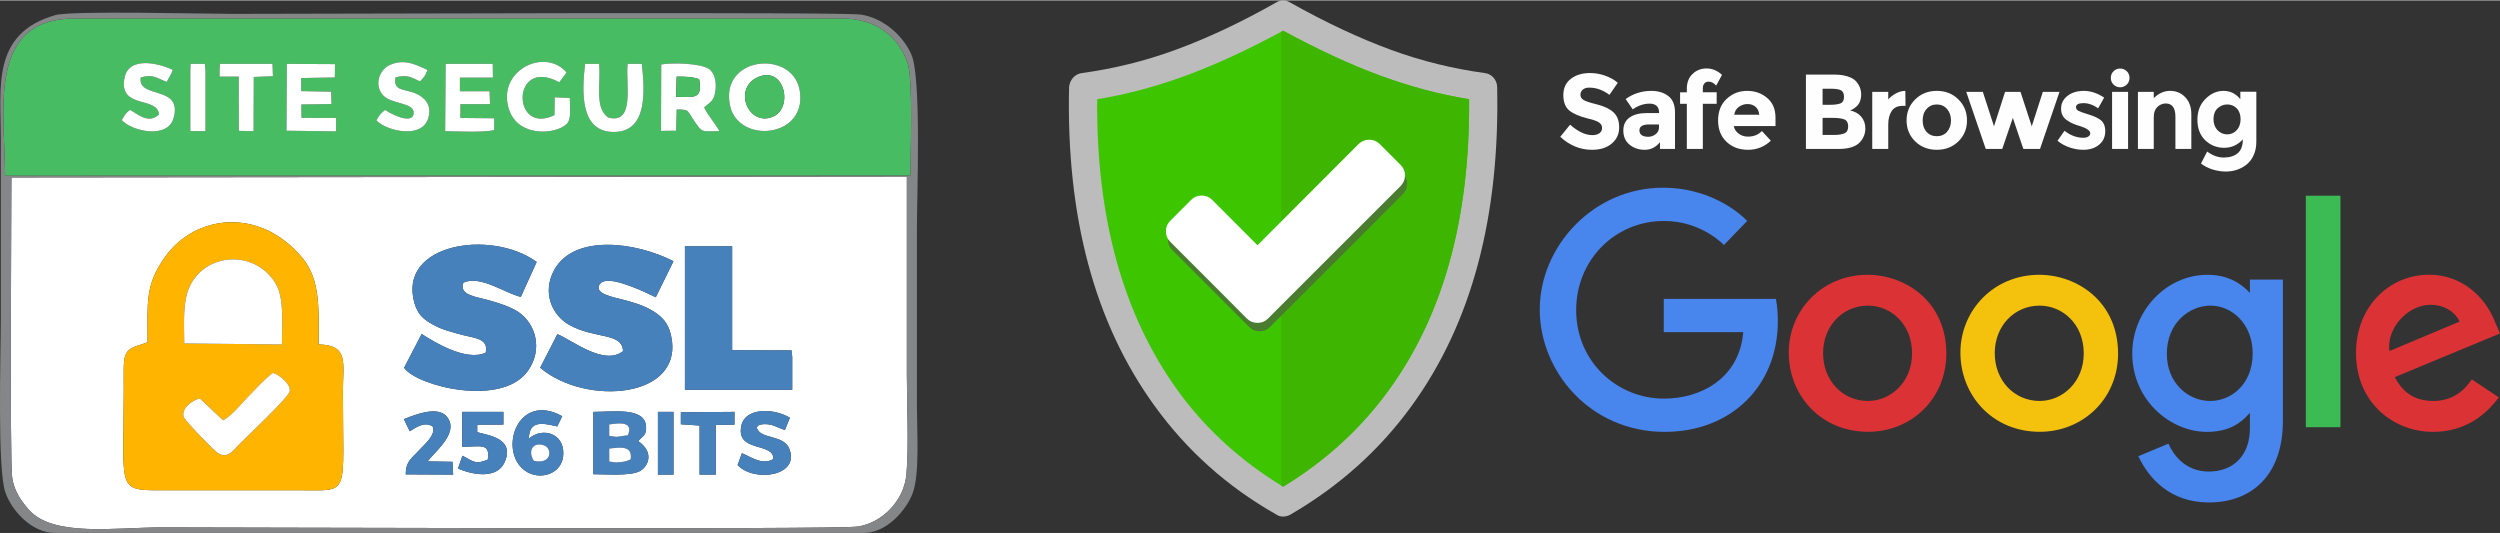 <?xml version="1.0" encoding="UTF-8"?> <svg xmlns="http://www.w3.org/2000/svg" xmlns:xlink="http://www.w3.org/1999/xlink" xmlns:xodm="http://www.corel.com/coreldraw/odm/2003" xml:space="preserve" width="300px" height="64px" version="1.1" style="shape-rendering:geometricPrecision; text-rendering:geometricPrecision; image-rendering:optimizeQuality; fill-rule:evenodd; clip-rule:evenodd" viewBox="0 0 300 63.91"><rect x="0" y="0" width="300" height="63.91" fill="#333333" stroke="none"/> <defs> <style type="text/css"> .fil14 {fill:#4681BC} .fil11 {fill:#48BC63} .fil13 {fill:#848688} .fil12 {fill:#FFB400} .fil10 {fill:white} .fil2 {fill:#FEFEFE;fill-rule:nonzero} .fil9 {fill:#3CBA54;fill-rule:nonzero} .fil1 {fill:#3DC500;fill-rule:nonzero} .fil3 {fill:#3EB500;fill-rule:nonzero} .fil6 {fill:#4885ED;fill-rule:nonzero} .fil4 {fill:#4A7C2F;fill-rule:nonzero} .fil0 {fill:#BCBCBC;fill-rule:nonzero} .fil7 {fill:#DB3236;fill-rule:nonzero} .fil8 {fill:#F4C20D;fill-rule:nonzero} .fil5 {fill:white;fill-rule:nonzero} </style> </defs> <g id="Camada_x0020_1">  <path class="fil0" d="M179.66 10.38c-0.03,-0.83 -0.62,-1.53 -1.44,-1.65 -3.81,-0.52 -7.58,-1.43 -11.29,-2.79 -3.68,-1.35 -7.74,-3.22 -12.14,-5.7 -0.55,-0.32 -1.08,-0.32 -1.63,0 -4.37,2.48 -8.41,4.35 -12.11,5.7 -3.7,1.36 -7.47,2.27 -11.27,2.79 -0.82,0.12 -1.4,0.82 -1.49,1.65 -0.36,15.57 3.06,28.31 10.21,38.21 3.89,5.4 8.76,9.77 14.66,13.11 0.46,0.34 1.16,0.31 1.7,0 5.83,-3.39 10.71,-7.74 14.59,-13.11 7.16,-9.9 10.54,-22.64 10.21,-38.21l0 0zm-12.94 36.3z"></path> <path class="fil1" d="M166.72 46.68c-3.38,4.67 -7.62,8.56 -12.75,11.68 -5.13,-3.12 -9.39,-7 -12.74,-11.68 -6.51,-9.08 -9.69,-20.68 -9.57,-34.82 3.59,-0.57 7.14,-1.55 10.69,-2.85 3.55,-1.31 7.44,-3.1 11.62,-5.37 4.19,2.27 8.05,4.06 11.6,5.37 3.55,1.3 7.13,2.28 10.72,2.85 0.12,14.23 -3.08,25.85 -9.57,34.82l0 0z"></path> <g id="_2346011610416"> <path class="fil2" d="M189.94 10.7c-0.18,0.16 -0.29,0.37 -0.29,0.63 0,0.25 0.12,0.46 0.36,0.61 0.23,0.16 0.77,0.33 1.61,0.54 0.85,0.21 1.52,0.52 1.98,0.94 0.47,0.42 0.7,1.03 0.7,1.83 0,0.79 -0.3,1.44 -0.9,1.94 -0.6,0.5 -1.38,0.74 -2.36,0.74 -1.41,0 -2.69,-0.52 -3.81,-1.56l1.18 -1.45c0.96,0.83 1.84,1.25 2.67,1.25 0.36,0 0.65,-0.08 0.86,-0.23 0.21,-0.16 0.31,-0.37 0.31,-0.64 0,-0.26 -0.12,-0.47 -0.34,-0.63 -0.22,-0.16 -0.65,-0.33 -1.3,-0.48 -1.05,-0.25 -1.8,-0.58 -2.29,-0.97 -0.48,-0.39 -0.72,-1.02 -0.72,-1.86 0,-0.84 0.3,-1.49 0.92,-1.96 0.6,-0.46 1.37,-0.68 2.27,-0.68 0.6,0 1.2,0.09 1.79,0.3 0.6,0.21 1.12,0.49 1.55,0.87l-1 1.45c-0.77,-0.58 -1.57,-0.87 -2.41,-0.87 -0.32,-0.02 -0.58,0.08 -0.78,0.23z"></path> <path class="fil2" d="M201 17.83l-1.8 0 0 -0.82c-0.49,0.61 -1.1,0.92 -1.83,0.92 -0.73,0 -1.33,-0.21 -1.83,-0.62 -0.5,-0.42 -0.74,-0.98 -0.74,-1.69 0,-0.7 0.26,-1.22 0.77,-1.58 0.51,-0.35 1.2,-0.52 2.09,-0.52l1.43 0 0 -0.04c0,-0.73 -0.39,-1.09 -1.16,-1.09 -0.34,0 -0.69,0.06 -1.06,0.19 -0.36,0.13 -0.68,0.3 -0.94,0.5l-0.85 -1.24c0.9,-0.65 1.94,-0.98 3.08,-0.98 0.84,0 1.52,0.21 2.05,0.63 0.53,0.41 0.79,1.07 0.79,1.97l0 4.37 0 0zm-1.92 -2.61l0 -0.33 -1.2 0c-0.77,0 -1.15,0.24 -1.15,0.71 0,0.25 0.09,0.44 0.27,0.57 0.18,0.13 0.45,0.2 0.79,0.2 0.33,0 0.63,-0.11 0.9,-0.32 0.26,-0.2 0.39,-0.48 0.39,-0.83l0 0z"></path> <path class="fil2" d="M204.34 10.57l0 0.46 1.66 0 0 1.38 -1.66 0 0 5.42 -1.92 0 0 -5.42 -0.81 0 0 -1.37 0.81 -0.01 0 -0.42c0,-0.74 0.22,-1.34 0.68,-1.77 0.45,-0.45 1.02,-0.67 1.69,-0.67 0.68,0 1.3,0.26 1.85,0.77l-0.7 1.29c-0.27,-0.32 -0.58,-0.48 -0.92,-0.48 -0.2,0 -0.36,0.07 -0.49,0.21 -0.13,0.14 -0.19,0.34 -0.19,0.61l0 0z"></path> <path class="fil2" d="M212.5 16.84c-0.77,0.73 -1.69,1.09 -2.73,1.09 -1.05,0 -1.91,-0.31 -2.59,-0.96 -0.68,-0.64 -1.01,-1.5 -1.01,-2.57 0,-1.09 0.35,-1.95 1.04,-2.59 0.69,-0.64 1.51,-0.95 2.45,-0.95 0.94,0 1.75,0.29 2.4,0.85 0.67,0.57 1,1.36 1,2.35l0 1.02 -5 0c0.05,0.37 0.25,0.67 0.59,0.92 0.32,0.24 0.7,0.35 1.12,0.35 0.66,0 1.22,-0.22 1.66,-0.67l1.07 1.16zm-1.84 -4.07c-0.27,-0.23 -0.59,-0.33 -0.97,-0.33 -0.38,0 -0.72,0.12 -1.03,0.34 -0.31,0.23 -0.5,0.55 -0.55,0.94l3 0c-0.04,-0.42 -0.19,-0.73 -0.45,-0.95l0 0z"></path> <path class="fil2" d="M220.61 17.83l-3.9 0 0 -8.92 3.47 0c0.62,0 1.13,0.08 1.57,0.23 0.44,0.14 0.77,0.34 0.99,0.58 0.39,0.46 0.6,0.98 0.6,1.56 0,0.7 -0.23,1.21 -0.68,1.55 -0.15,0.13 -0.26,0.2 -0.32,0.22 -0.05,0.04 -0.16,0.09 -0.32,0.16 0.55,0.12 1,0.36 1.32,0.74 0.33,0.38 0.5,0.85 0.5,1.41 0,0.63 -0.21,1.18 -0.64,1.65 -0.5,0.55 -1.36,0.82 -2.59,0.82zm-1.9 -5.3l0.94 0c0.56,0 0.96,-0.07 1.24,-0.18 0.26,-0.12 0.39,-0.38 0.39,-0.77 0,-0.39 -0.12,-0.66 -0.36,-0.79 -0.25,-0.13 -0.67,-0.19 -1.26,-0.19l-0.95 0 0 1.93 0 0zm0 3.62l1.36 0c0.57,0 1,-0.07 1.29,-0.21 0.29,-0.13 0.42,-0.42 0.42,-0.83 0,-0.41 -0.15,-0.69 -0.45,-0.82 -0.3,-0.13 -0.78,-0.19 -1.45,-0.19l-1.17 0 0 2.05 0 0z"></path> <path class="fil2" d="M228.29 12.66c-0.58,0 -0.99,0.2 -1.28,0.6 -0.27,0.41 -0.42,0.94 -0.42,1.61l0 2.96 -1.92 0 0 -6.85 1.92 0 0 0.9c0.25,-0.28 0.55,-0.52 0.93,-0.72 0.36,-0.2 0.74,-0.3 1.12,-0.3l0.02 1.8 -0.37 0 0 0z"></path> <path class="fil2" d="M236.04 14.41c0,0.99 -0.34,1.83 -1.03,2.51 -0.69,0.67 -1.55,1.01 -2.6,1.01 -1.04,0 -1.9,-0.34 -2.59,-1.01 -0.69,-0.68 -1.03,-1.52 -1.03,-2.51 0,-1.01 0.34,-1.84 1.03,-2.52 0.69,-0.69 1.55,-1.03 2.59,-1.03 1.05,0 1.91,0.34 2.6,1.03 0.69,0.68 1.03,1.51 1.03,2.52zm-5.32 0c0,0.56 0.15,1.02 0.47,1.37 0.32,0.35 0.73,0.52 1.22,0.52 0.5,0 0.92,-0.17 1.23,-0.52 0.31,-0.35 0.48,-0.81 0.48,-1.37 0,-0.56 -0.17,-1.03 -0.48,-1.38 -0.31,-0.36 -0.73,-0.54 -1.23,-0.54 -0.49,0 -0.9,0.18 -1.22,0.54 -0.32,0.35 -0.47,0.82 -0.47,1.38z"></path> <polygon class="fil2" points="240.27,17.83 238.29,17.83 235.95,10.98 237.94,10.98 239.28,15.11 240.61,10.98 242.46,10.98 243.81,15.11 245.14,10.98 247.14,10.98 244.8,17.83 242.8,17.83 241.54,14.1 "></polygon> <path class="fil2" d="M252.63 15.7c0,0.68 -0.25,1.22 -0.74,1.62 -0.5,0.42 -1.14,0.61 -1.91,0.61 -0.51,0 -1.03,-0.09 -1.59,-0.27 -0.55,-0.18 -1.04,-0.44 -1.49,-0.81l0.84 -1.2c0.72,0.56 1.47,0.84 2.28,0.84 0.25,0 0.45,-0.06 0.59,-0.16 0.14,-0.09 0.22,-0.22 0.22,-0.38 0,-0.17 -0.1,-0.31 -0.3,-0.44 -0.19,-0.15 -0.48,-0.28 -0.86,-0.4 -0.38,-0.11 -0.68,-0.22 -0.87,-0.3 -0.2,-0.09 -0.44,-0.2 -0.68,-0.37 -0.53,-0.32 -0.79,-0.8 -0.79,-1.44 0,-0.63 0.26,-1.15 0.77,-1.54 0.51,-0.4 1.17,-0.6 1.97,-0.6 0.81,0 1.62,0.27 2.43,0.81l-0.72 1.28c-0.58,-0.41 -1.18,-0.62 -1.77,-0.62 -0.59,0 -0.89,0.17 -0.89,0.49 0,0.18 0.09,0.32 0.29,0.43 0.18,0.09 0.5,0.22 0.93,0.35 0.43,0.13 0.74,0.24 0.92,0.31 0.19,0.07 0.41,0.19 0.66,0.34 0.48,0.29 0.71,0.77 0.71,1.45l0 0z"></path> <path class="fil2" d="M253.62 10.1c-0.22,-0.22 -0.32,-0.48 -0.32,-0.79 0,-0.33 0.1,-0.59 0.32,-0.8 0.21,-0.22 0.49,-0.33 0.8,-0.33 0.31,0 0.58,0.11 0.8,0.33 0.21,0.21 0.32,0.47 0.32,0.8 0,0.31 -0.11,0.57 -0.32,0.79 -0.22,0.21 -0.49,0.33 -0.8,0.33 -0.31,0 -0.59,-0.12 -0.8,-0.33zm1.75 7.73l-1.92 0 0 -6.85 1.92 0 0 6.85z"></path> <path class="fil2" d="M258.45 14.01l0 3.82 -1.9 0 0 -6.85 1.9 0 0 0.75c0.59,-0.58 1.24,-0.87 1.96,-0.87 0.72,0 1.33,0.25 1.82,0.76 0.49,0.52 0.73,1.2 0.73,2.05l0 4.16 -1.91 0 0 -3.88c0,-1.04 -0.39,-1.58 -1.16,-1.58 -0.38,0 -0.72,0.15 -1.01,0.42 -0.28,0.28 -0.43,0.68 -0.43,1.22l0 0z"></path> <path class="fil2" d="M269.14 16.68c-0.61,0.67 -1.35,1.01 -2.25,1.01 -0.9,0 -1.66,-0.32 -2.28,-0.92 -0.61,-0.61 -0.92,-1.42 -0.92,-2.44 0,-1.02 0.31,-1.85 0.95,-2.49 0.64,-0.65 1.36,-0.98 2.18,-0.98 0.81,0 1.49,0.34 2.02,1l0 -0.9 1.92 0 0 5.98c0,0.62 -0.1,1.16 -0.32,1.63 -0.21,0.49 -0.5,0.85 -0.85,1.13 -0.71,0.56 -1.54,0.84 -2.51,0.84 -0.51,0 -1.03,-0.09 -1.55,-0.24 -0.54,-0.17 -1.01,-0.41 -1.41,-0.72l0.74 -1.44c0.63,0.47 1.29,0.72 2,0.72 0.7,0 1.25,-0.18 1.67,-0.52 0.4,-0.35 0.61,-0.9 0.61,-1.66l0 0zm-0.27 -2.43c0,-0.54 -0.16,-0.98 -0.46,-1.29 -0.31,-0.31 -0.69,-0.47 -1.13,-0.47 -0.46,0 -0.85,0.16 -1.18,0.47 -0.32,0.31 -0.48,0.74 -0.48,1.29 0,0.55 0.16,0.98 0.47,1.32 0.33,0.34 0.72,0.51 1.17,0.51 0.46,0 0.84,-0.17 1.15,-0.51 0.3,-0.32 0.46,-0.77 0.46,-1.32l0 0z"></path> </g> <path class="fil3" d="M176.29 11.86c-3.59,-0.57 -7.17,-1.55 -10.72,-2.85 -3.55,-1.31 -7.41,-3.1 -11.59,-5.37 -0.08,0.04 -0.16,0.08 -0.23,0.12l0 54.47c0.07,0.04 0.15,0.09 0.23,0.13 5.12,-3.12 9.36,-7.01 12.74,-11.68 6.49,-8.97 9.69,-20.59 9.57,-34.82l0 0z"></path> <g id="_2346011625152"> <path class="fil4" d="M168.85 22.01c0,0.49 -0.17,0.91 -0.52,1.26l-13.41 13.41 -2.51 2.5c-0.35,0.36 -0.77,0.53 -1.26,0.53 -0.5,0 -0.91,-0.17 -1.25,-0.53l-2.52 -2.5 -6.71 -6.71c-0.34,-0.34 -0.51,-0.76 -0.51,-1.25 0,-0.5 0.17,-0.92 0.51,-1.27l2.52 -2.52c0.35,-0.34 0.77,-0.51 1.26,-0.51 0.5,0 0.92,0.17 1.26,0.51l5.44 5.47 12.14 -12.17c0.35,-0.34 0.77,-0.52 1.26,-0.52 0.5,0 0.92,0.18 1.26,0.52l2.52 2.52c0.35,0.34 0.52,0.76 0.52,1.26l0 0z"></path> </g> <g id="_2346011630000"> <path class="fil5" d="M168.6 21.01c0,0.49 -0.18,0.91 -0.52,1.26l-13.41 13.4 -2.52 2.52c-0.34,0.34 -0.75,0.51 -1.25,0.51 -0.49,0 -0.91,-0.17 -1.27,-0.51l-2.5 -2.52 -6.71 -6.71c-0.34,-0.34 -0.51,-0.75 -0.51,-1.25 0,-0.5 0.17,-0.91 0.51,-1.25l2.52 -2.52c0.35,-0.35 0.77,-0.52 1.25,-0.52 0.5,0 0.92,0.17 1.27,0.52l5.44 5.45 12.14 -12.16c0.35,-0.34 0.77,-0.51 1.27,-0.51 0.48,0 0.91,0.17 1.25,0.51l2.52 2.52c0.34,0.35 0.52,0.77 0.52,1.26l0 0z"></path> </g> <path id="path2998" class="fil6" d="M213.1 35.82l-13.45 0 0 3.99 9.54 0c-0.47,5.59 -5.13,7.98 -9.51,7.98 -5.63,0 -10.54,-4.43 -10.54,-10.63 0,-6.03 4.68,-10.69 10.54,-10.69 4.53,0 7.19,2.89 7.19,2.89l2.79 -2.89c0,0 -3.57,-3.99 -10.11,-3.99 -8.33,0 -14.78,7.02 -14.78,14.62 0,7.44 6.06,14.68 14.99,14.68 7.84,0 13.58,-5.37 13.58,-13.31 0,-1.69 -0.24,-2.65 -0.24,-2.65l0 0 0 0z"></path> <path id="path3000" class="fil7" d="M224.11 32.93c-5.51,0 -9.46,4.31 -9.46,9.33 0,5.12 3.82,9.51 9.53,9.51 5.17,0 9.38,-3.95 9.38,-9.39 0,-6.24 -4.91,-9.45 -9.45,-9.45l0 0 0 0zm0.05 3.7c2.72,0 5.29,2.19 5.29,5.73 0,3.45 -2.56,5.71 -5.3,5.71 -3,0 -5.38,-2.41 -5.38,-5.74 0,-3.26 2.35,-5.7 5.4,-5.7l0 0 -0.01 0z"></path> <path id="path3005" class="fil8" d="M244.71 32.93c-5.51,0 -9.46,4.31 -9.46,9.33 0,5.12 3.82,9.51 9.52,9.51 5.17,0 9.4,-3.95 9.4,-9.39 -0.01,-6.24 -4.92,-9.45 -9.46,-9.45l0 0 0 0zm0.05 3.7c2.72,0 5.29,2.19 5.29,5.73 0,3.45 -2.56,5.71 -5.3,5.71 -3,0 -5.38,-2.41 -5.38,-5.74 0,-3.26 2.35,-5.7 5.39,-5.7l0 0 0 0z"></path> <path id="path3007" class="fil6" d="M264.91 32.93c-5.06,0 -9.04,4.44 -9.04,9.43 0,5.66 4.62,9.42 8.95,9.42 2.69,0 4.11,-1.07 5.17,-2.29l0 1.86c0,3.25 -1.97,5.19 -4.94,5.19 -2.89,0 -4.33,-2.14 -4.83,-3.35l-3.62 1.51c1.28,2.72 3.86,5.55 8.47,5.55 5.04,0 8.88,-3.17 8.88,-9.82l0 -16.92 -3.96 0 0 1.59c-1.21,-1.31 -2.87,-2.17 -5.08,-2.17l0 0 0 0zm0.37 3.7c2.48,0 5.04,2.12 5.04,5.74 0,3.68 -2.55,5.7 -5.09,5.7 -2.7,0 -5.21,-2.19 -5.21,-5.66 0,-3.62 2.61,-5.78 5.26,-5.78l0 0z"></path> <path id="path3011" class="fil7" d="M291.5 32.92c-4.77,0 -8.78,3.8 -8.78,9.4 0,5.94 4.48,9.46 9.24,9.46 3.99,0 6.44,-2.18 7.9,-4.14l-3.25 -2.16c-0.85,1.3 -2.26,2.59 -4.62,2.59 -2.65,0 -3.87,-1.46 -4.62,-2.86l12.63 -5.24 -0.66 -1.53c-1.22,-3.02 -4.06,-5.52 -7.84,-5.52l0 0 0 0zm0.17 3.61c1.73,0 2.97,0.92 3.49,2.01l-8.43 3.54c-0.37,-2.74 2.21,-5.55 4.94,-5.55l0 0z"></path> <polygon id="path3015" class="fil9" points="276.7,51.22 280.85,51.22 280.85,23.44 276.7,23.44 "></polygon> <path class="fil10" d="M78.95 49.38l1.87 0 0 7.53 -1.87 0 0 -7.53zm-61.24 -8.37c0,-4.88 -0.32,-6.84 2.14,-10.28 3.54,-4.94 11.24,-6.05 16.44,0.18 2.24,2.71 1.94,6.39 1.94,10.38 3.68,0.06 2.92,2.28 2.92,5.66 0,12.56 0.91,11.84 -4.84,11.84l-16.73 0c-5.69,0 -4.73,0.09 -4.73,-12.06 0,-4.4 -0.27,-4.73 2.3,-5.51 0.05,-0.01 0.14,-0.03 0.2,-0.05l0.36 -0.16 0 0zm58.88 11.88c2.03,1.41 1.15,3.13 0.11,3.64 -1.18,0.56 -4.02,0.33 -5.51,0.33l0 -7.48c2.41,0 6.21,-0.6 6.34,1.77 0.05,1.11 -0.43,1.11 -0.94,1.74l0 0 0 0zm5.11 -3.46l6.44 -0.05 0 1.53 -2.25 0.05 0 5.95 -1.94 0 0 -5.89 -2.25 -0.15 0 -1.44 0 0zm-24.43 2.35c0.36,0.33 4.81,0.44 3.24,3.73 -0.9,1.87 -3.65,1.5 -5.55,0.67l0.53 -1.54c1.24,0.62 1.54,1.13 3.04,0.47 0.31,-2.06 -0.85,-1.54 -3.07,-1.54l0 -4.19 4.95 0 0 1.53 -3.14 0.01 0 0.86 0 0 0 0zm-8.81 -1.53c1.62,-0.62 4.77,-1.93 5.53,0.39 0.56,1.73 -2.11,3.84 -2.68,4.68l2.99 0.05 0.08 1.54 -5.69 -0.03c0,-1.64 0.79,-1.97 1.65,-2.95 0.47,-0.55 2.03,-1.76 1.58,-2.8 -1.08,-0.67 -2.11,0.22 -2.75,0.58l-0.71 -1.46 0 0 0 0zm45.73 1.31c-0.68,-0.21 -1.24,-0.6 -2.03,-0.69 -1.05,-0.11 -1.82,0.24 -0.94,0.99 0.76,0.65 2.86,0.52 3.46,1.86 1.46,3.35 -4.15,4.19 -6.17,2.04l0.52 -1.42c1.11,0.45 2.47,1.49 3.77,0.7 0.11,-2.07 -4.58,-0.72 -3.83,-4.04 0.45,-2.05 3.7,-2.16 5.82,-0.92l-0.6 1.48 0 0zm-27.32 -0.43c-1.61,-0.37 -3.38,-0.84 -3.4,1.46 1.54,-1.38 4.21,-0.71 4.13,1.84 -0.05,2.43 -2.89,3.29 -4.65,1.97 -3.2,-2.4 -0.82,-9.48 4.52,-6.5l-0.6 1.23zm15.32 -21.62l5.67 0 0 12.47 7.12 0.02 0.09 0.77 0 3.96 -12.88 0 0 -17.22zm-7.43 12.58c-0.05,-2.25 -3.4,-1.44 -6.46,-3.15 -2.03,-1.14 -3.31,-3.89 -1.76,-6.65 2.42,-4.24 9.69,-3.33 14.28,-0.99l-2.13 4.33c-0.9,-0.44 -1.94,-0.94 -3.08,-1.35 -1,-0.36 -2.93,-1.07 -3.63,-0.25 -0.77,1.15 1.52,1.56 2.68,1.86 1.38,0.36 2.59,0.71 3.68,1.38 1.07,0.65 1.84,1.42 2.18,2.91 1.71,7.61 -10.22,8.56 -15.7,3.9l2.07 -4.03c1.74,0.71 5.6,3.85 7.88,2.04l0 0 -0.01 0zm-16.48 0.19c0.36,-1.62 -1.11,-1.73 -2.66,-2.1 -1.3,-0.34 -2.51,-0.64 -3.61,-1.24 -1.12,-0.62 -1.85,-1.18 -2.27,-2.59 -2.07,-7.16 9.19,-8.95 14.66,-4.96l-1.9 4.19c-1.81,-0.39 -4.87,-2.66 -6.9,-1.7 -0.58,1.49 1.64,1.71 2.93,2.07 1.32,0.36 2.69,0.81 3.64,1.42 2.11,1.4 3.03,4.5 1.16,7.11 -3.12,4.36 -13.29,1.83 -14.84,-0.39l2.11 -4.06c1.48,0.96 5.32,3.33 7.68,2.25l0 0 0 0zm-56.91 -21.03c0,4.05 -0.21,33.44 0.09,35.96 0.21,1.72 1.18,2.96 1.99,3.9 2.91,3.33 10.45,2.13 15.92,2.13 8.59,0 80.95,0.29 83.56,-0.1 2.95,-0.45 5.56,-3.1 5.84,-6.27 0.3,-3.58 0.05,-8.22 0.05,-11.89 0,-7.94 0,-15.87 0,-23.84l-107.45 0.11 0 0z"></path> <path class="fil11" d="M22.84 8.44l0.03 -0.82 1.71 0 0.08 0.82 0 7.25 -1.82 0 0 -7.25zm47.37 -0.82l1.68 0c0.25,2.38 -0.6,5.22 1.09,6.44 3.25,0.86 2.09,-3.98 2.33,-6.44l1.71 0c0.38,3.45 0.63,8.11 -3.29,8.17 -4.06,0.06 -3.94,-4.58 -3.52,-8.17zm17.39 4.99c-1.24,-5.89 7.38,-6.72 8.34,-1.93 1.13,5.82 -7.34,6.67 -8.34,1.93zm-3.1 0.23c0.43,0.97 1.27,1.82 1.83,2.85 -2.15,0 -2,0.34 -3.19,-1.48 -0.73,-1.07 -0.44,-1.1 -1.94,-1.1l-0.07 2.53 -1.81 0.02 0.03 -7.97c1.39,-0.24 4.77,-0.15 5.77,0.57 0.65,0.5 0.87,1.5 0.73,2.6 -0.16,1.24 -0.67,1.37 -1.35,1.98l0 0 0 0zm-29.31 -1.93l3.56 0 0.05 1.54 -3.55 0 -0.01 1.66 4.07 0.04 -0.01 1.43c-1.58,0.29 -4.17,0.14 -5.88,0.11l0.06 -8.07 5.65 0 0.02 1.65 -3.96 0 0 1.64 0 0 0 0zm-20.77 -3.29l5.78 0.03 -0.02 1.6 -4.04 0.07 0 1.57 3.61 0.07 0.03 1.48 -3.62 0.05 0.02 1.61 4.15 0.01 0 1.61 -5.95 -0.08 0.04 -8.02 0 0 0 0zm-8.07 0.82l0.04 -0.82 6.31 0 0.05 1.48 -2.3 0.09 -0.02 6.5 -1.77 -0.03 -0.01 -6.51 -2.3 0 0 -0.71 0 0 0 0zm42.03 3.28c0,1.08 0.22,2.55 -0.38,3.11 -1.34,1.3 -5.79,1.6 -6.9,-1.69 -1.59,-4.64 4.23,-7.58 6.89,-4.49l-0.87 1.18c-5.8,-3.16 -5.75,6.46 -0.57,3.94l0.02 -2.14 1.81 0.09 0 0 0 0zm-22.17 1.42c1.34,0.9 3.6,1.71 3.42,0.2 -0.15,-1.04 -2.67,-0.95 -3.58,-1.87 -1.23,-1.2 -0.56,-3.17 0.77,-3.74 1.85,-0.79 3.28,0.1 4.49,0.62 -0.34,0.81 -0.42,0.86 -0.91,1.37 -1.1,-0.52 -1.57,-0.83 -2.94,-0.48 -0.26,1.68 0.97,1.33 2.4,1.92 1.11,0.47 1.97,1.37 1.55,2.91 -0.7,2.61 -4.96,1.64 -6.24,0.34 0.41,-0.77 0.42,-0.71 1.04,-1.27l0 0zm-27.14 0.56c-0.12,-2.23 -4.83,-0.61 -4.14,-4.35 0.5,-2.71 4.13,-1.81 5.81,-1.01 -0.27,0.73 -0.43,0.81 -0.72,1.44 -1.25,-0.43 -1.58,-0.98 -3.13,-0.53 -0.42,2.64 5.04,0.85 3.95,4.85 -0.7,2.58 -4.98,1.63 -6.23,0.27 0.36,-0.55 0.36,-0.77 1.01,-1.23 0.96,0.55 2.21,1.71 3.45,0.56l0 0zm-10.05 -11.53c-10.72,0 -8.41,11.17 -8.41,18.87l108.64 -0.01c0,-2.74 0.33,-11.48 -0.33,-13.46 -1.07,-3.25 -3.87,-5.4 -7.92,-5.4l-91.98 0 0 0 0 0z"></path> <path class="fil12" d="M23.98 47.77l2.8 2.63c1.18,-0.7 2.13,-1.96 3.05,-2.89 0.69,-0.69 2.14,-2.31 2.95,-2.8 0.74,0.22 2.14,1.33 1.99,2.2 -0.1,0.71 -5.44,5.72 -6.15,6.44 -0.62,0.64 -1.33,1.75 -2.51,0.95 -0.46,-0.3 -3.97,-3.9 -4.08,-4.35 -0.28,-1.03 1.09,-1.98 1.95,-2.18l0 0 0 0zm-1.87 -6.6c0,-2.46 -0.26,-5.21 0.81,-7.15 2.11,-3.86 7.87,-4 10.21,0.05 0.99,1.72 0.7,4.9 0.7,7.22l-11.72 -0.12zm-4.4 -0.16l-0.36 0.16c-0.06,0.02 -0.15,0.04 -0.2,0.05 -2.57,0.78 -2.3,1.11 -2.3,5.51 0,12.15 -0.96,12.06 4.73,12.06l16.73 0c5.75,0 4.84,0.72 4.84,-11.84 0,-3.38 0.76,-5.6 -2.92,-5.66 0,-3.99 0.3,-7.67 -1.94,-10.38 -5.2,-6.23 -12.9,-5.12 -16.44,-0.18 -2.46,3.44 -2.14,5.4 -2.14,10.28l0 0z"></path> <path class="fil13" d="M1.37 21.25l107.45 -0.11c0,7.97 0,15.9 0,23.84 0,3.67 0.25,8.31 -0.05,11.89 -0.28,3.17 -2.89,5.82 -5.84,6.27 -2.61,0.39 -74.97,0.1 -83.56,0.1 -5.47,0 -13.01,1.2 -15.92,-2.13 -0.81,-0.94 -1.78,-2.18 -1.99,-3.9 -0.3,-2.52 -0.09,-31.91 -0.09,-35.96l0 0zm7.65 -19.08l91.98 0c4.05,0 6.85,2.15 7.92,5.4 0.66,1.98 0.33,10.72 0.33,13.46l-108.64 0.01c0,-7.7 -2.31,-18.87 8.41,-18.87l0 0 0 0zm-2.4 -0.4c-7.69,2.22 -6.52,8.68 -6.52,14.81 0,7.19 0,14.39 0,21.57 0,4.1 -0.45,18.16 0.55,20.91 0.77,2.2 3.16,4.83 5.93,4.85l97.08 0c2.76,-0.02 5.08,-2.73 5.84,-4.72 0.89,-2.26 0.53,-7.49 0.53,-10.26 0,-7.19 0,-14.37 0,-21.57 0,-4.06 0.56,-18.22 -0.68,-20.9 -0.96,-2.14 -3.19,-4.28 -5.99,-4.75 -1.97,-0.35 -65.1,-0.09 -75.42,-0.09 -3.39,0 -19.4,-0.41 -21.32,0.15l0 0z"></path> <path class="fil14" d="M58.28 42.28c-2.36,1.08 -6.2,-1.3 -7.68,-2.25l-2.11 4.06c1.55,2.22 11.72,4.75 14.84,0.39 1.87,-2.61 0.95,-5.71 -1.16,-7.11 -0.95,-0.61 -2.32,-1.06 -3.64,-1.42 -1.3,-0.36 -3.51,-0.58 -2.93,-2.07 2.03,-0.96 5.09,1.31 6.89,1.7l1.91 -4.19c-5.47,-3.99 -16.73,-2.2 -14.66,4.96 0.42,1.41 1.15,1.97 2.27,2.59 1.1,0.6 2.31,0.9 3.61,1.24 1.55,0.37 3.02,0.48 2.66,2.1l0 0 0 0z"></path> <path class="fil14" d="M74.76 42.09c-2.27,1.81 -6.13,-1.33 -7.87,-2.04l-2.07 4.03c5.48,4.66 17.41,3.71 15.7,-3.9 -0.34,-1.49 -1.11,-2.26 -2.18,-2.91 -1.1,-0.67 -2.3,-1.02 -3.68,-1.38 -1.16,-0.3 -3.45,-0.71 -2.68,-1.86 0.7,-0.82 2.63,-0.11 3.63,0.25 1.14,0.41 2.18,0.91 3.08,1.35l2.13 -4.33c-4.59,-2.34 -11.86,-3.25 -14.28,0.99 -1.56,2.76 -0.27,5.51 1.76,6.65 3.06,1.71 6.41,0.9 6.46,3.15l0 0 0 0z"></path> <polygon class="fil14" points="82.19,46.73 95.07,46.73 95.07,42.77 94.98,42 87.86,41.98 87.86,29.51 82.19,29.51 "></polygon> <path class="fil10" d="M22.11 41.17l11.72 0.12c0,-2.32 0.29,-5.5 -0.7,-7.22 -2.34,-4.05 -8.1,-3.91 -10.21,-0.05 -1.07,1.94 -0.81,4.69 -0.81,7.15z"></path> <path class="fil10" d="M23.98 47.77c-0.86,0.2 -2.23,1.15 -1.95,2.18 0.11,0.45 3.62,4.05 4.09,4.35 1.17,0.79 1.88,-0.31 2.5,-0.95 0.71,-0.72 6.05,-5.73 6.15,-6.44 0.15,-0.87 -1.25,-1.98 -2,-2.21 -0.8,0.5 -2.25,2.12 -2.95,2.81 -0.91,0.93 -1.86,2.19 -3.04,2.89l-2.8 -2.63 0 0 0 0z"></path> <path class="fil14" d="M73.11 53.79c1.41,-0.17 2.8,-0.37 2.57,1.28 -0.41,0.22 -0.88,0.35 -1.52,0.35l-0.22 0.03 -0.83 -0.11 0 -1.55 0 0 0 0zm0 -2.9c1.32,-0.19 2.92,-0.35 2.24,1.29l-1.19 0.16 -0.22 0.03 -0.83 -0.11 0 -1.37 0 0zm3.48 2c0.51,-0.63 0.99,-0.63 0.94,-1.74 -0.13,-2.37 -3.93,-1.77 -6.34,-1.77l0 7.48c1.49,0 4.33,0.23 5.51,-0.33 1.04,-0.51 1.92,-2.23 -0.11,-3.64l0 0 0 0z"></path> <path class="fil10" d="M81.2 9.15c1.06,0 1.87,0.01 2.7,0.31 0.41,2.46 -0.56,2.12 -2.77,2.12l0.07 -2.43 0 0zm3.3 3.69c0.68,-0.61 1.19,-0.74 1.35,-1.98 0.14,-1.1 -0.08,-2.1 -0.73,-2.6 -1,-0.72 -4.38,-0.81 -5.77,-0.57l-0.03 7.97 1.81 -0.02 0.07 -2.54c1.5,0 1.21,0.04 1.94,1.11 1.19,1.82 1.04,1.48 3.19,1.48 -0.56,-1.03 -1.4,-1.88 -1.83,-2.85l0 0 0 0z"></path> <path class="fil10" d="M90.87 9.25c3.27,-1.56 4.43,3.74 1.8,4.74 -2.86,1.11 -4.72,-3.33 -1.8,-4.74zm-3.27 3.36c1,4.74 9.47,3.89 8.34,-1.93 -0.96,-4.79 -9.58,-3.96 -8.34,1.93z"></path> <polygon class="fil10" points="34.38,15.64 40.33,15.72 40.33,14.11 36.18,14.1 36.16,12.49 39.78,12.44 39.74,10.96 36.14,10.89 36.14,9.32 40.18,9.25 40.2,7.65 34.42,7.62 "></polygon> <path class="fil10" d="M55.19 9.27l3.96 0 -0.02 -1.65 -5.65 0 -0.06 8.07c1.71,0.03 4.3,0.18 5.88,-0.11l0.01 -1.43 -4.07 -0.04 0.01 -1.66 3.55 0 -0.05 -1.54 -3.56 0 0 -1.64 0 0 0 0z"></path> <path class="fil10" d="M68.38 11.72l-1.81 -0.09 -0.03 2.14c-5.17,2.52 -5.22,-7.1 0.58,-3.94l0.87 -1.18c-2.66,-3.09 -8.48,-0.15 -6.89,4.49 1.1,3.29 5.56,2.99 6.9,1.69 0.6,-0.56 0.38,-2.03 0.38,-3.11l0 0 0 0z"></path> <path class="fil10" d="M70.21 7.62c-0.42,3.59 -0.54,8.23 3.52,8.17 3.92,-0.06 3.67,-4.72 3.29,-8.17l-1.71 0c-0.24,2.46 0.92,7.3 -2.33,6.44 -1.69,-1.22 -0.84,-4.06 -1.09,-6.44l-1.68 0z"></path> <path class="fil14" d="M64.06 55.25c-0.73,-1.11 -0.18,-2.33 1.22,-1.85 1.03,0.35 0.95,2.35 -1.22,1.85zm3.41 -5.35c-5.34,-2.98 -7.72,4.1 -4.52,6.5 1.76,1.32 4.6,0.46 4.65,-1.97 0.08,-2.55 -2.59,-3.23 -4.13,-1.84 0.02,-2.3 1.79,-1.83 3.4,-1.46l0.6 -1.23z"></path> <path class="fil10" d="M46.21 13.14c-0.62,0.56 -0.63,0.5 -1.04,1.27 1.28,1.3 5.54,2.27 6.24,-0.34 0.42,-1.54 -0.44,-2.44 -1.55,-2.91 -1.44,-0.59 -2.66,-0.24 -2.4,-1.92 1.37,-0.35 1.84,-0.04 2.94,0.48 0.49,-0.51 0.57,-0.56 0.91,-1.37 -1.21,-0.52 -2.64,-1.41 -4.49,-0.62 -1.33,0.57 -2,2.54 -0.77,3.74 0.91,0.92 3.43,0.83 3.58,1.87 0.18,1.51 -2.08,0.7 -3.42,-0.2l0 0z"></path> <path class="fil10" d="M19.07 13.7c-1.24,1.15 -2.49,-0.01 -3.45,-0.56 -0.65,0.46 -0.65,0.68 -1.01,1.23 1.25,1.36 5.53,2.31 6.23,-0.27 1.09,-4 -4.37,-2.21 -3.95,-4.85 1.55,-0.45 1.88,0.1 3.13,0.53 0.29,-0.63 0.45,-0.71 0.72,-1.44 -1.68,-0.8 -5.31,-1.7 -5.81,1.01 -0.69,3.74 4.02,2.12 4.14,4.35l0 0z"></path> <path class="fil14" d="M94.79 50.08c-2.12,-1.24 -5.37,-1.13 -5.82,0.92 -0.75,3.31 3.94,1.97 3.83,4.04 -1.3,0.79 -2.66,-0.25 -3.77,-0.7l-0.52 1.42c2.02,2.15 7.63,1.31 6.17,-2.04 -0.6,-1.34 -2.7,-1.21 -3.46,-1.86 -0.88,-0.75 -0.11,-1.1 0.94,-0.99 0.79,0.09 1.35,0.48 2.03,0.69l0.6 -1.48 0 0z"></path> <path class="fil14" d="M57.27 50.92l3.14 -0.02 0 -1.52 -4.95 0 0 4.19c2.22,0 3.38,-0.52 3.07,1.54 -1.5,0.66 -1.8,0.15 -3.04,-0.47l-0.53 1.54c1.9,0.83 4.65,1.2 5.55,-0.67 1.57,-3.29 -2.88,-3.4 -3.24,-3.73l0 -0.86 0 0 0 0z"></path> <path class="fil14" d="M51.92 51.13c0.45,1.04 -1.11,2.26 -1.58,2.8 -0.86,0.98 -1.65,1.31 -1.65,2.95l5.69 0.03 -0.08 -1.54 -2.99 -0.05c0.59,-0.84 3.24,-2.95 2.68,-4.68 -0.76,-2.32 -3.91,-1.01 -5.53,-0.39l0.71 1.46c0.64,-0.36 1.67,-1.25 2.75,-0.58l0 0 0 0z"></path> <polygon class="fil14" points="83.95,56.91 85.89,56.91 85.89,50.96 88.14,50.91 88.14,49.38 81.7,49.43 81.7,50.87 83.95,51.02 "></polygon> <polygon class="fil10" points="30.43,15.69 30.45,9.19 32.75,9.1 32.7,7.62 26.39,7.62 26.35,8.44 26.35,9.15 28.65,9.15 28.66,15.66 "></polygon> <path class="fil11" d="M90.87 9.25c-2.92,1.41 -1.06,5.85 1.8,4.74 2.63,-1 1.47,-6.3 -1.8,-4.74z"></path> <polygon class="fil10" points="22.84,15.69 24.66,15.69 24.66,8.44 24.58,7.62 22.87,7.62 22.84,8.44 "></polygon> <polygon class="fil14" points="78.95,56.91 80.82,56.91 80.82,49.38 78.95,49.38 "></polygon> <path class="fil11" d="M81.13 11.58c2.21,0 3.18,0.34 2.77,-2.12 -0.83,-0.3 -1.64,-0.31 -2.7,-0.31l-0.07 2.43 0 0z"></path> <path class="fil10" d="M73.11 55.34l0.83 0.11 0.22 -0.03c0.64,0 1.11,-0.13 1.52,-0.35 0.23,-1.65 -1.16,-1.45 -2.57,-1.28l0 1.55 0 0 0 0z"></path> <path class="fil10" d="M64.06 55.25c2.17,0.5 2.25,-1.5 1.22,-1.85 -1.4,-0.48 -1.95,0.74 -1.22,1.85z"></path> <path class="fil10" d="M73.11 52.26l0.83 0.11 0.22 -0.02 1.19 -0.17c0.68,-1.64 -0.92,-1.48 -2.24,-1.29l0 1.37 0 0 0 0z"></path> </g> </svg> 